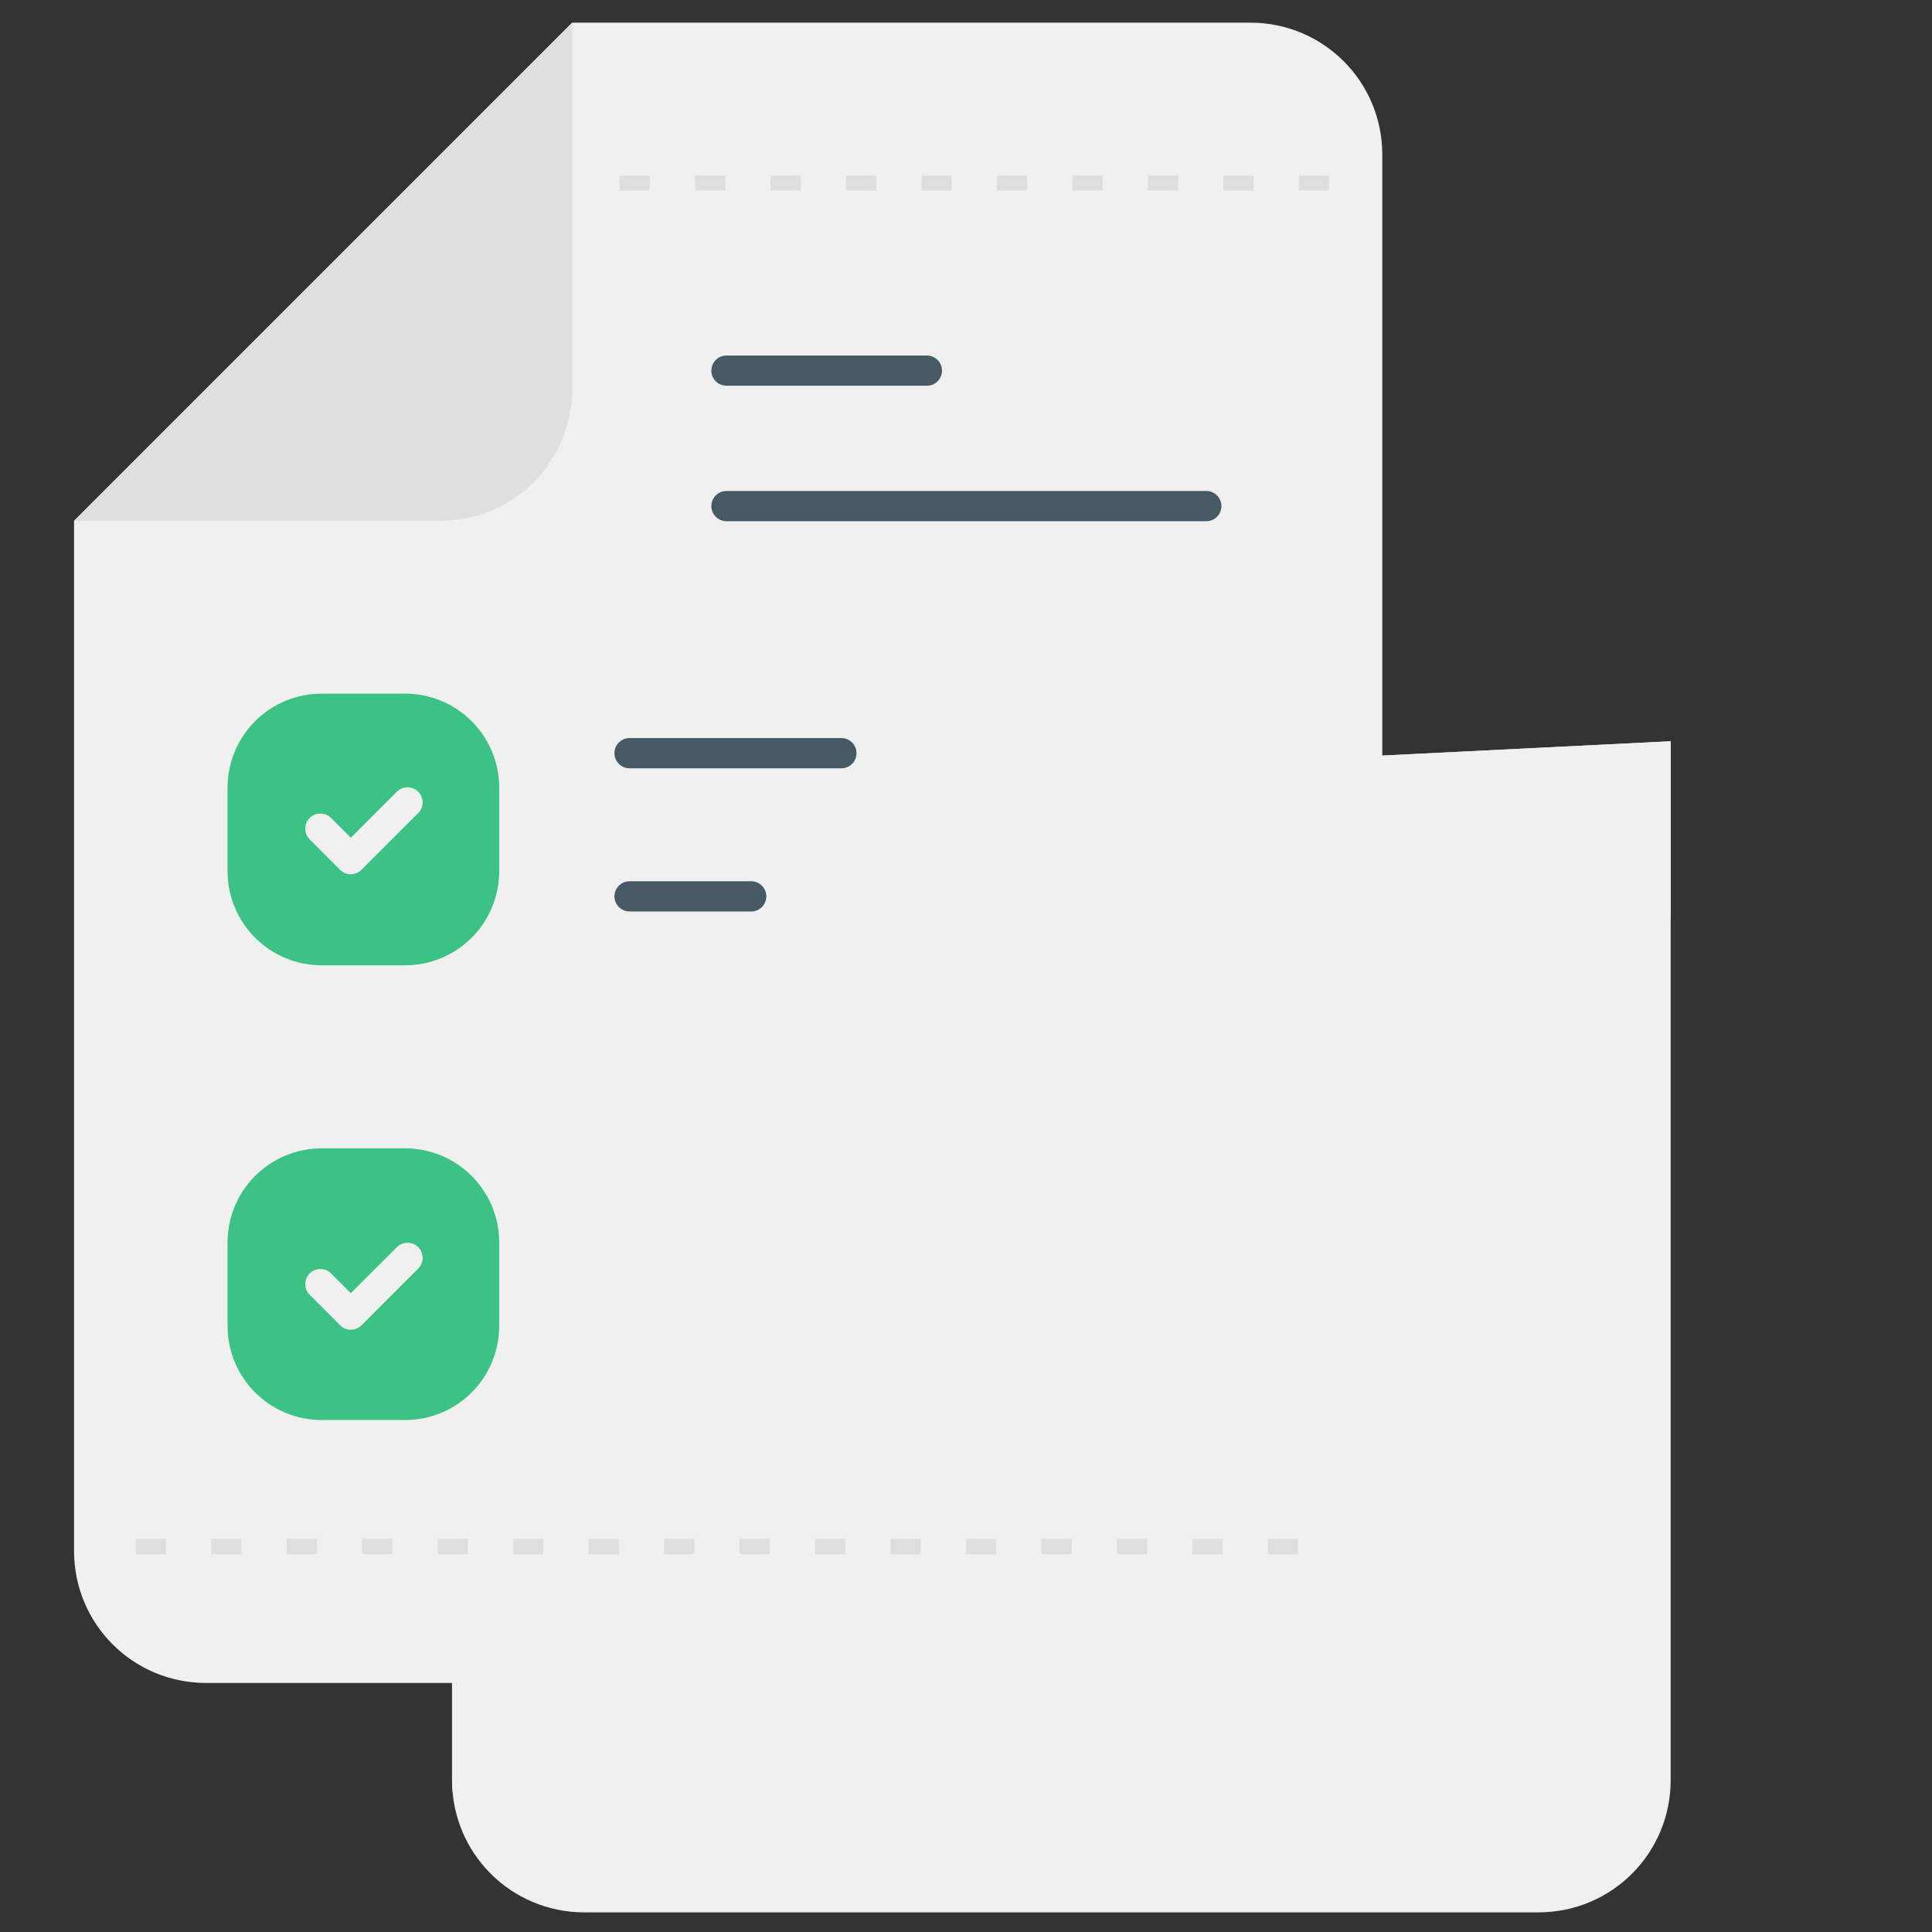 <?xml version="1.0" encoding="UTF-8"?> <svg xmlns="http://www.w3.org/2000/svg" width="200" height="200" viewBox="0 0 200 200" fill="none"><rect x="0" y="0" width="200" height="200" fill="#333333" stroke="none"/><path d="M46.795 82.994V184.273C46.795 191.859 52.903 197.967 60.489 197.967H159.253C166.839 197.967 172.947 191.859 172.947 184.273V76.734L46.795 82.994Z" fill="#F0F0F0"></path><path d="M46.795 82.994V184.273C46.795 184.669 46.816 185.06 46.848 185.447H141.364C148.95 185.447 155.057 179.34 155.057 171.754V113.135L172.947 95.246V76.734L46.795 82.994Z" fill="#F0F0F0"></path><path d="M7.665 53.916V160.547C7.665 168.121 13.762 174.219 21.336 174.219H129.423C136.997 174.219 143.095 168.121 143.095 160.547V16.016C143.095 8.441 136.997 2.344 129.423 2.344H59.237L7.665 53.916Z" fill="#F0F0F0"></path><path d="M59.237 2.344L7.665 53.916H45.565C53.139 53.916 59.237 47.819 59.237 40.244V2.344Z" fill="#DFDFDF"></path><path d="M33.32 71.803H41.913C47.324 71.803 51.679 76.158 51.679 81.568V90.162C51.679 95.572 47.324 99.928 41.913 99.928H33.32C27.91 99.928 23.554 95.572 23.554 90.162V81.568C23.554 76.158 27.91 71.803 33.32 71.803Z" fill="#3DC285"></path><path d="M33.32 118.877H41.913C47.324 118.877 51.679 123.233 51.679 128.643V137.236C51.679 142.646 47.324 147.002 41.913 147.002H33.32C27.91 147.002 23.554 142.646 23.554 137.236V128.643C23.554 123.233 27.91 118.877 33.32 118.877Z" fill="#3DC285"></path><path d="M64.148 18.158V19.721H67.271V18.158H64.148ZM71.959 18.158V19.721H75.085V18.158H71.959ZM79.771 18.158V19.721H82.897V18.158H79.771ZM87.585 18.158V19.721H90.708V18.158H87.585ZM95.397 18.158V19.721H98.522V18.158H95.397ZM103.208 18.158V19.721H106.334V18.158H103.208ZM111.023 18.158V19.721H114.146V18.158H111.023ZM118.834 18.158V19.721H121.96V18.158H118.834ZM126.646 18.158V19.721H129.772V18.158H126.646ZM134.46 18.158V19.721H137.583V18.158H134.46Z" fill="#DEDEDE"></path><path d="M14.065 159.316V160.879H17.187V159.316H14.065ZM21.876 159.316V160.879H25.002V159.316H21.876ZM29.688 159.316V160.879H32.813V159.316H29.688ZM37.502 159.316V160.879H40.625V159.316H37.502ZM45.313 159.316V160.879H48.439V159.316H45.313ZM53.125 159.316V160.879H56.251V159.316H53.125ZM60.94 159.316V160.879H64.062V159.316H60.94ZM68.751 159.316V160.879H71.877V159.316H68.751ZM76.562 159.316V160.879H79.688V159.316H76.562ZM84.377 159.316V160.879H87.5V159.316H84.377ZM92.189 159.316V160.879H95.314V159.316H92.189ZM100 159.316V160.879H103.126V159.316H100ZM107.814 159.316V160.879H110.937V159.316H107.814ZM115.626 159.316V160.879H118.752V159.316H115.626ZM123.438 159.316V160.879H126.563V159.316H123.438ZM131.252 159.316V160.879H134.375V159.316H131.252Z" fill="#DEDEDE"></path><path d="M42.119 128.653C41.718 128.675 41.339 128.849 41.08 129.108L36.315 133.87L34.27 131.826C33.659 131.215 32.669 131.215 32.058 131.826C31.448 132.437 31.448 133.427 32.058 134.038L35.209 137.192C35.82 137.805 36.813 137.805 37.424 137.192L43.293 131.32C43.903 130.709 43.903 129.719 43.293 129.108C42.944 128.76 42.52 128.631 42.119 128.653Z" fill="#F0F0F0"></path><path d="M65.17 91.228C64.306 91.23 63.607 91.93 63.607 92.794C63.608 93.657 64.307 94.356 65.17 94.357H77.765C78.629 94.357 79.329 93.658 79.33 92.794C79.331 91.93 78.63 91.228 77.765 91.228H65.17Z" fill="#455A64"></path><path d="M42.214 81.504C41.812 81.495 41.401 81.637 41.08 81.957L36.315 86.722L34.27 84.678C33.659 84.067 32.669 84.067 32.058 84.678C31.448 85.289 31.448 86.279 32.058 86.89L35.209 90.044C35.821 90.655 36.813 90.654 37.424 90.04L43.293 84.172C43.905 83.561 43.905 82.568 43.293 81.957C43.009 81.673 42.616 81.513 42.214 81.504Z" fill="#F0F0F0"></path><path d="M65.17 76.404C64.306 76.406 63.607 77.106 63.607 77.97C63.607 78.833 64.306 79.534 65.17 79.535H87.105C87.968 79.533 88.667 78.833 88.667 77.97C88.668 77.107 87.969 76.406 87.105 76.404H65.17Z" fill="#455A64"></path><path d="M75.203 50.826C74.339 50.826 73.638 51.527 73.638 52.391C73.638 53.256 74.338 53.957 75.203 53.957H124.875C125.74 53.957 126.441 53.256 126.441 52.391C126.441 51.526 125.74 50.826 124.875 50.826H75.203Z" fill="#455A64"></path><path d="M75.203 36.803C74.34 36.803 73.639 37.502 73.638 38.365C73.638 39.23 74.338 39.931 75.203 39.931H95.948C96.813 39.931 97.514 39.23 97.514 38.365C97.513 37.502 96.812 36.802 95.948 36.803H75.203Z" fill="#455A64"></path></svg> 